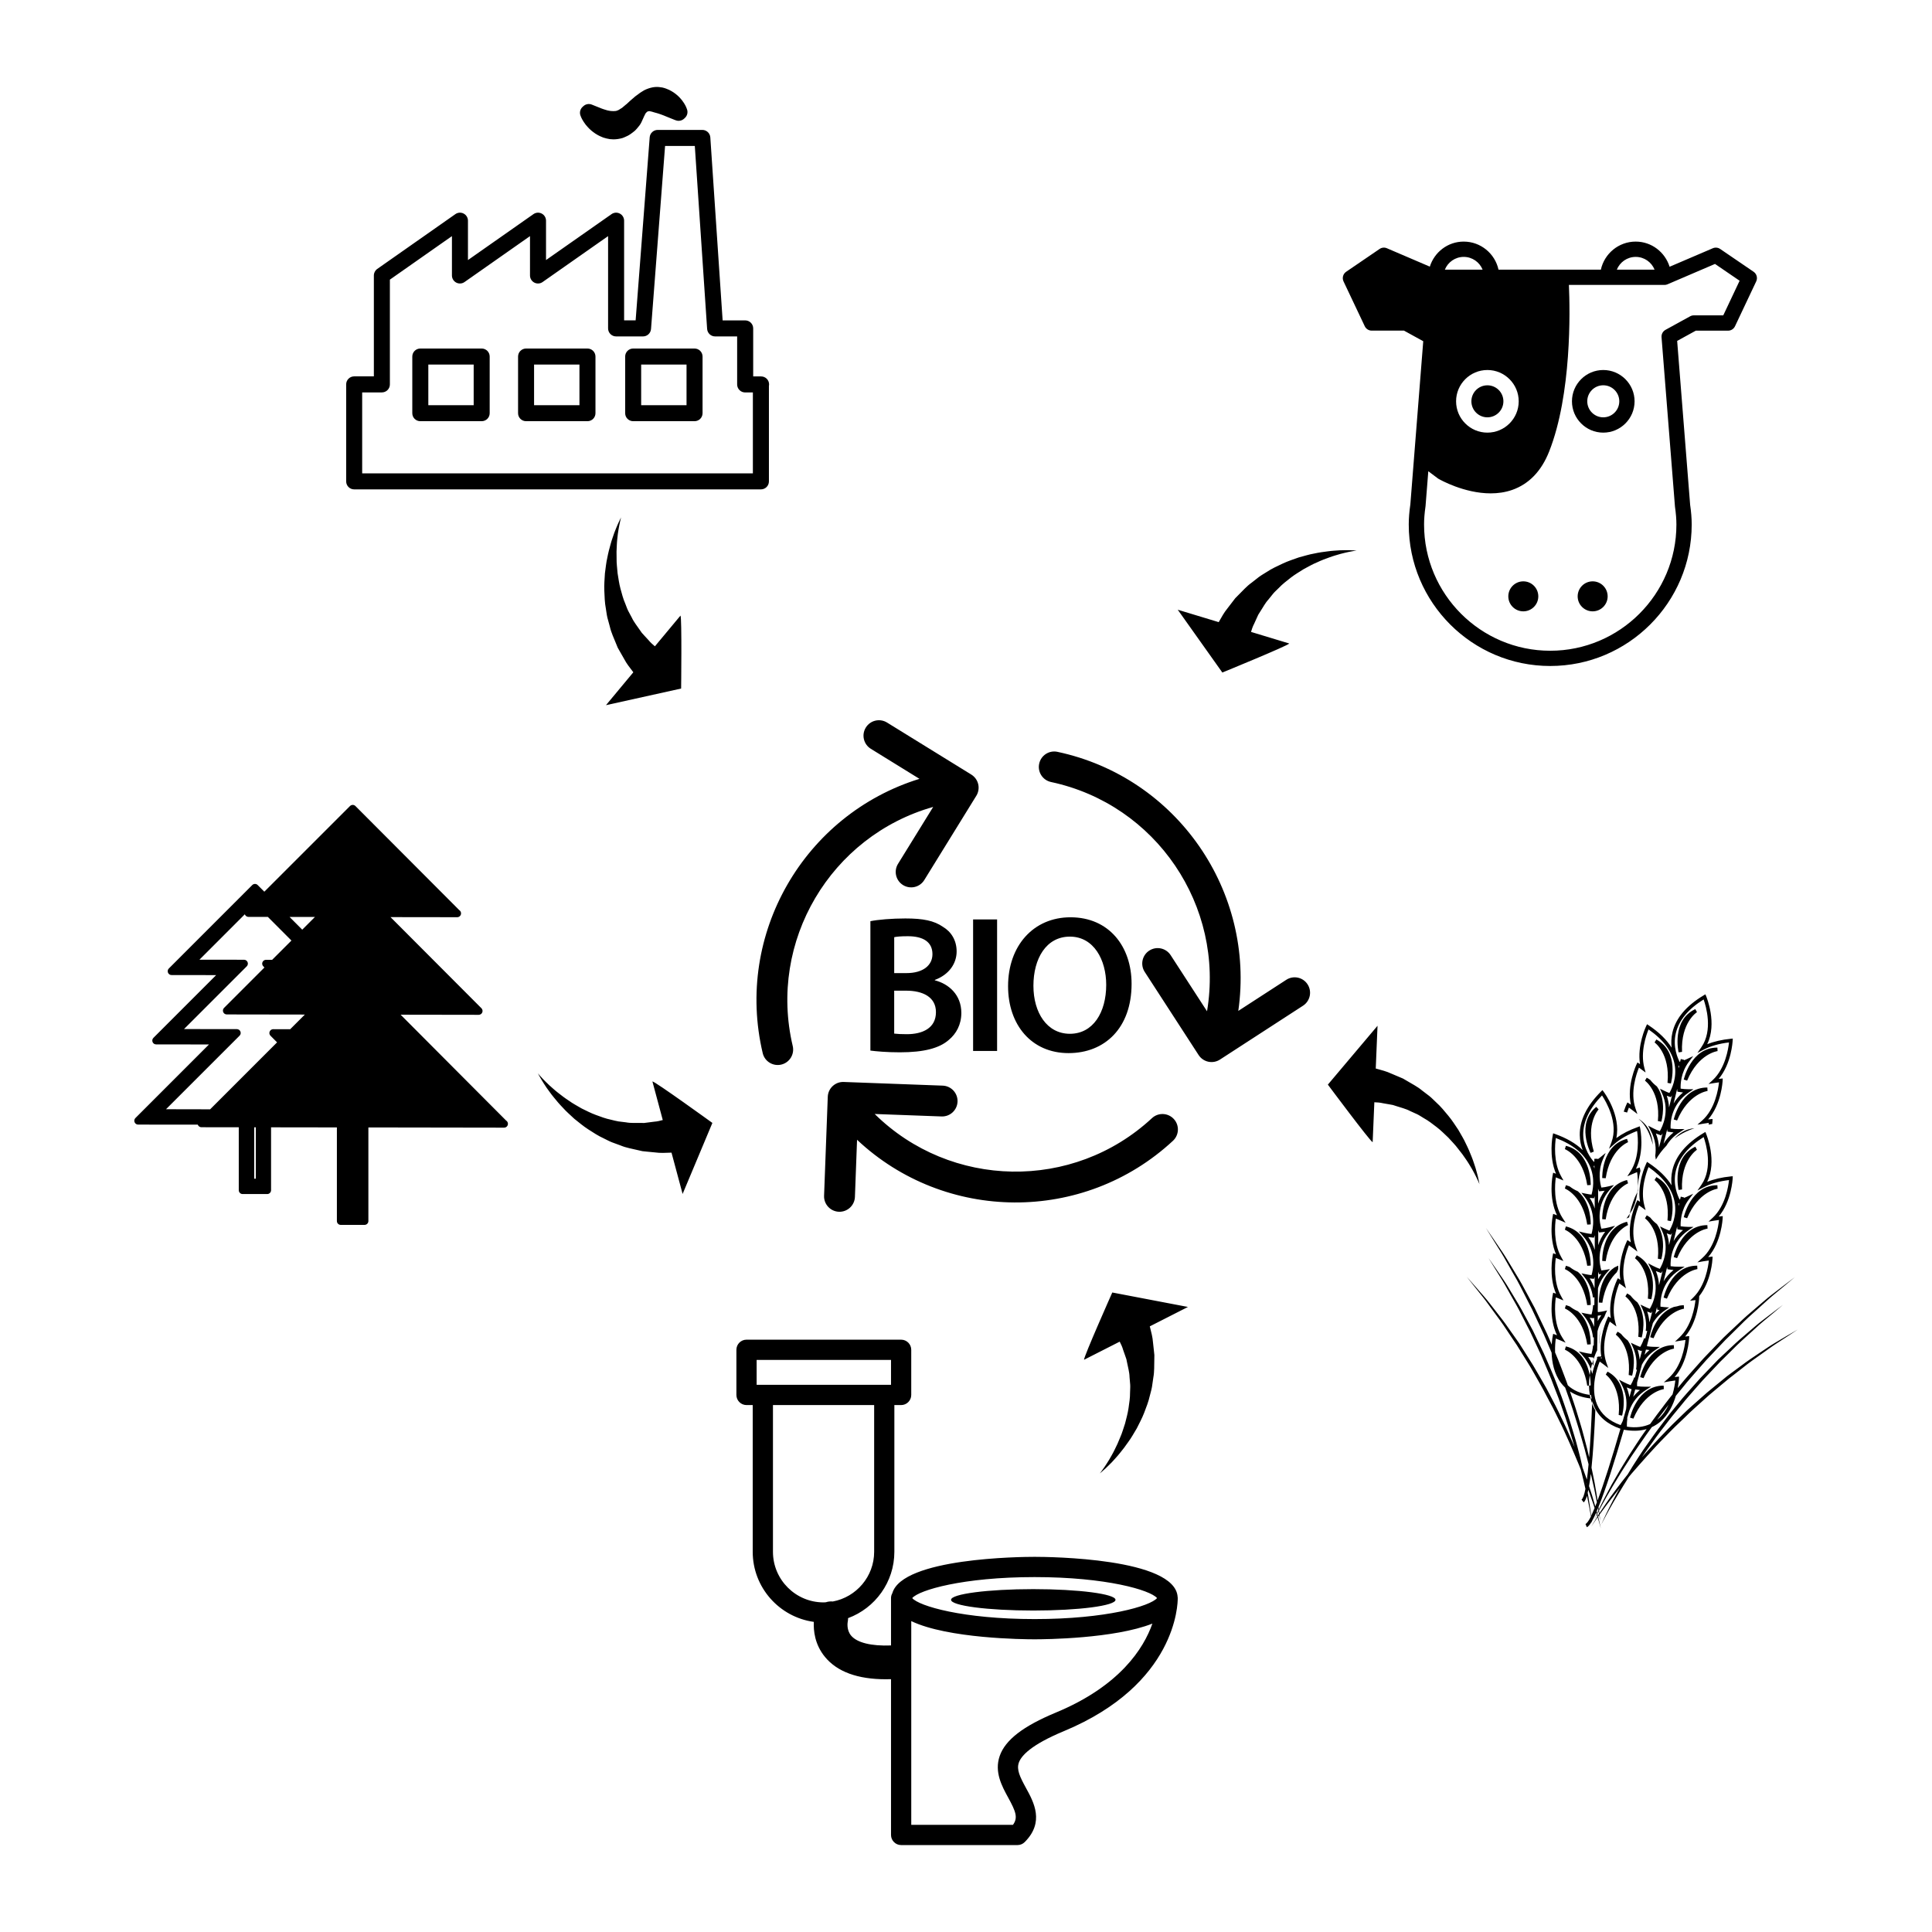 <?xml version="1.0" encoding="utf-8"?>
<!-- Generator: Adobe Illustrator 16.0.0, SVG Export Plug-In . SVG Version: 6.00 Build 0)  -->
<!DOCTYPE svg PUBLIC "-//W3C//DTD SVG 1.1//EN" "http://www.w3.org/Graphics/SVG/1.1/DTD/svg11.dtd">
<svg version="1.1" id="Layer_1" xmlns="http://www.w3.org/2000/svg" xmlns:xlink="http://www.w3.org/1999/xlink" x="0px" y="0px"
	 width="126px" height="126px" viewBox="0 0 126 126" enable-background="new 0 0 126 126" xml:space="preserve">
<path d="M62.389,62.05c0-0.724-0.354-1.285-0.89-1.603c-0.585-0.407-1.299-0.548-2.456-0.548c-0.878,0-1.783,0.076-2.278,0.178
	v8.439c0.395,0.05,1.056,0.113,1.921,0.113c1.567,0,2.571-0.267,3.184-0.801c0.495-0.408,0.826-1.006,0.826-1.77
	c0-1.184-0.826-1.896-1.729-2.125v-0.025C61.894,63.565,62.389,62.84,62.389,62.05z M58.317,61.121
	c0.164-0.037,0.433-0.063,0.891-0.063c0.992,0,1.604,0.368,1.604,1.171c0,0.726-0.611,1.234-1.692,1.234h-0.802V61.121z
	 M61.04,66.009c0,1.056-0.891,1.438-1.896,1.438c-0.356,0-0.624-0.013-0.827-0.038v-2.8h0.775
	C60.175,64.609,61.04,65.016,61.04,66.009z M63.463,59.963h1.565v8.579h-1.565V59.963z M69.687,68.681
	c2.369,0,4.112-1.641,4.112-4.517c0-2.444-1.477-4.341-3.984-4.341c-2.417,0-4.071,1.858-4.071,4.493
	C65.743,66.836,67.269,68.681,69.687,68.681z M69.776,61.084c1.566,0,2.368,1.526,2.368,3.143c0,1.795-0.852,3.194-2.368,3.194
	c-1.501,0-2.379-1.387-2.379-3.13C67.397,62.522,68.225,61.084,69.776,61.084z M85.276,64.196c0.304,0.467,0.17,1.09-0.296,1.393
	l-5.418,3.514c-0.225,0.145-0.496,0.194-0.757,0.14c-0.262-0.057-0.49-0.213-0.635-0.437l-3.514-5.42
	c-0.303-0.465-0.17-1.089,0.297-1.391c0.467-0.303,1.089-0.169,1.393,0.297l2.373,3.66c1.15-6.856-3.309-13.488-10.174-14.951
	c-0.543-0.117-0.89-0.651-0.773-1.194c0.115-0.545,0.65-0.891,1.193-0.774c7.802,1.662,12.908,9.112,11.793,16.896l3.127-2.027
	C84.352,63.598,84.975,63.73,85.276,64.196z M55.027,70.563l6.452,0.239c0.557,0.021,0.989,0.488,0.969,1.042
	c-0.021,0.556-0.487,0.989-1.044,0.968l-4.359-0.161c4.949,4.882,12.938,5.048,18.084,0.271c0.408-0.378,1.044-0.353,1.422,0.054
	c0.378,0.407,0.354,1.043-0.052,1.422c-5.848,5.427-14.878,5.323-20.604-0.065l-0.139,3.726c-0.021,0.556-0.487,0.988-1.044,0.969
	c-0.555-0.022-0.989-0.489-0.968-1.043l0.241-6.454c0.009-0.266,0.124-0.519,0.32-0.7C54.501,70.649,54.76,70.552,55.027,70.563z
	 M59.965,50.794l-3.171-1.959c-0.474-0.292-0.62-0.912-0.328-1.385c0.293-0.475,0.912-0.619,1.385-0.327l5.494,3.392
	c0.227,0.141,0.39,0.366,0.451,0.625c0.061,0.26,0.017,0.534-0.124,0.76l-3.393,5.495c-0.292,0.473-0.911,0.619-1.385,0.327
	c-0.472-0.292-0.62-0.912-0.327-1.385l2.293-3.712c-6.689,1.896-10.775,8.763-9.16,15.594c0.127,0.541-0.208,1.084-0.748,1.211
	c-0.541,0.127-1.083-0.207-1.21-0.748C47.905,60.919,52.452,53.116,59.965,50.794z M26.128,66.176l5.092,0.008
	c0.001,0,0.001,0,0.001,0c0.101,0,0.192-0.063,0.231-0.154c0.038-0.096,0.018-0.203-0.054-0.275l-5.929-5.943l4.338,0.006
	c0.001,0,0.001,0,0.001,0c0.004,0,0.008,0,0.01,0c0.139,0,0.25-0.111,0.25-0.25c0-0.092-0.048-0.17-0.119-0.215l-6.768-6.785
	c-0.047-0.047-0.111-0.074-0.178-0.074s-0.13,0.027-0.177,0.074l-5.587,5.586l-0.432-0.432c-0.047-0.049-0.111-0.074-0.177-0.074
	c-0.001,0-0.001,0-0.001,0c-0.066,0-0.13,0.025-0.177,0.072l-5.442,5.443c-0.071,0.07-0.093,0.18-0.054,0.273
	c0.038,0.094,0.13,0.154,0.23,0.154l2.911,0.004l-4.092,4.092c-0.071,0.072-0.093,0.18-0.054,0.273
	c0.038,0.094,0.13,0.154,0.231,0.154l3.447,0.004l-4.798,4.799c-0.071,0.07-0.093,0.178-0.054,0.271
	c0.038,0.094,0.129,0.156,0.23,0.156l3.892,0.004c0.001,0.004,0.003,0.008,0.004,0.012c0.039,0.094,0.13,0.156,0.231,0.156
	l2.438,0.002v4.104c0,0.139,0.112,0.252,0.251,0.252h1.605c0.139,0,0.25-0.113,0.25-0.252v-4.1l4.293,0.006v6.107
	c0,0.139,0.112,0.25,0.251,0.25h1.552c0.139,0,0.251-0.111,0.251-0.25v-6.105l8.84,0.014c0.004,0,0.008,0,0.01,0
	c0.139,0,0.251-0.111,0.251-0.25c0-0.092-0.048-0.17-0.12-0.215L26.128,66.176z M16.682,76.869H16.58v-3.35h0.102V76.869z
	 M18.926,67.123l-1.108-0.002c-0.102,0-0.192,0.061-0.231,0.154s-0.018,0.201,0.054,0.273l0.429,0.432l-4.366,4.367l-2.877-0.006
	l4.798-4.797c0.071-0.07,0.093-0.178,0.054-0.271c-0.038-0.094-0.13-0.156-0.231-0.156l-3.447-0.004l4.092-4.092
	c0.071-0.072,0.093-0.18,0.054-0.273c-0.038-0.094-0.13-0.156-0.23-0.156l-2.911-0.002l2.961-2.963
	c0.002,0.006,0.004,0.012,0.006,0.016c0.039,0.094,0.13,0.154,0.23,0.154l1.267,0.002l1.537,1.541l-1.257,1.256H17.35
	c-0.001,0-0.001,0-0.001,0c-0.101,0-0.192,0.061-0.231,0.154s-0.018,0.201,0.055,0.273l0.073,0.074l-2.634,2.635
	c-0.072,0.07-0.094,0.18-0.055,0.273s0.13,0.154,0.23,0.154l5.095,0.008L18.926,67.123z M19.712,60.631l-0.827-0.83l1.654,0.002
	L19.712,60.631z M103.517,87.688c-0.288-1.889-1.447-2.346-1.46-2.352l0.067-0.217c0.09,0.023,0.171,0.053,0.241,0.08l0.028,0.016
	c0.153,0.117,0.314,0.213,0.493,0.291l0.029,0.018c0.867,0.746,0.828,2.094,0.826,2.15L103.517,87.688z M102.057,82.768l0.067-0.217
	c0.083,0.02,0.158,0.047,0.233,0.076l0.029,0.016c0.153,0.119,0.323,0.221,0.505,0.297l0.03,0.02c0.86,0.748,0.822,2.088,0.82,2.145
	l-0.226,0.014C103.229,83.229,102.069,82.771,102.057,82.768z M102.057,77.514l0.067-0.217c0.09,0.021,0.171,0.053,0.241,0.078
	l0.028,0.018c0.153,0.117,0.314,0.213,0.493,0.289l0.029,0.02c0.867,0.746,0.828,2.094,0.826,2.15l-0.226,0.014
	C103.229,77.975,102.069,77.518,102.057,77.514z M102.057,74.943l0.067-0.217c1.678,0.416,1.619,2.533,1.618,2.555l-0.226,0.014
	C103.229,75.406,102.069,74.949,102.057,74.943z M102.057,80.199l0.067-0.217c1.678,0.416,1.619,2.533,1.618,2.555l-0.226,0.014
	C103.229,80.662,102.069,80.203,102.057,80.199z M106.074,79.469l0.217-0.314c-0.017,0.078-0.031,0.156-0.044,0.236L106.074,79.469z
	 M103.678,89.684c-0.03,0.217-0.048,0.445-0.046,0.682l-0.115,0.008c-0.288-1.889-1.447-2.346-1.46-2.352l0.067-0.215
	C103.19,88.07,103.554,89.02,103.678,89.684z M104.72,82.248l-0.226-0.014c-0.001-0.021-0.06-2.139,1.618-2.555l0.067,0.217
	C106.168,79.9,105.008,80.359,104.72,82.248z M106.112,76.957l0.067,0.217c-0.012,0.004-1.172,0.461-1.46,2.35l-0.226-0.012
	C104.493,79.49,104.435,77.371,106.112,76.957z M104.258,72.354c-0.008,0.01-0.861,0.918-0.313,2.75l-0.21,0.084
	c-0.01-0.02-0.969-1.908,0.371-3.002L104.258,72.354z M106.18,74.49c-0.012,0.004-1.172,0.461-1.46,2.35l-0.226-0.012
	c-0.001-0.021-0.06-2.141,1.618-2.555L106.18,74.49z M105.29,82.66c0.092-0.039,0.172-0.078,0.248-0.119
	c-0.003,0.078-0.005,0.158-0.005,0.238l-0.094,0.197c-0.352,0.334-0.779,0.941-0.938,1.986l-0.226-0.012
	C104.273,84.887,104.232,83.361,105.29,82.66z M104.284,87.635h-0.009c0-0.01-0.011-0.426,0.119-0.924
	C104.335,86.992,104.291,87.305,104.284,87.635z M103.839,88.93c0.027-0.096,0.056-0.186,0.083-0.268
	c-0.004,0.141-0.007,0.279-0.01,0.416C103.891,89.027,103.863,88.979,103.839,88.93z M106.674,77.973l0.114-0.236
	c-0.055,0.465-0.189,0.973-0.484,1.4l-0.013,0.018C106.421,78.521,106.633,78.059,106.674,77.973z M107.906,76.961l0.117-0.193
	c1.527,0.811,0.955,2.852,0.948,2.871l-0.222-0.043C108.932,77.686,107.916,76.969,107.906,76.961z M105.567,92.281
	c0.181-1.9-0.833-2.627-0.844-2.635l0.118-0.193c1.525,0.811,0.953,2.852,0.947,2.871L105.567,92.281z M106.627,82.059l0.117-0.193
	c1.527,0.811,0.955,2.852,0.949,2.871l-0.223-0.043C107.651,82.793,106.638,82.066,106.627,82.059z M105.377,87.041l0.117-0.193
	c0.083,0.043,0.154,0.094,0.215,0.137l0.024,0.021c0.12,0.152,0.253,0.283,0.407,0.4l0.024,0.025
	c0.659,0.936,0.294,2.232,0.278,2.287l-0.223-0.043C106.401,87.775,105.388,87.049,105.377,87.041z M106.003,84.549l0.117-0.195
	c0.076,0.041,0.142,0.086,0.208,0.133l0.024,0.023c0.12,0.154,0.261,0.291,0.417,0.412l0.025,0.023
	c0.652,0.936,0.289,2.227,0.273,2.281l-0.222-0.043C107.027,85.271,106.014,84.557,106.003,84.549z M107.281,79.455l0.117-0.195
	c0.08,0.043,0.149,0.09,0.215,0.137l0.023,0.021c0.12,0.152,0.253,0.283,0.408,0.402l0.023,0.023
	c0.659,0.936,0.294,2.232,0.278,2.287l-0.223-0.041C108.305,80.188,107.291,79.461,107.281,79.455z M110.688,82.543l0.012,0.225
	c-0.012,0.002-1.249,0.164-1.987,1.926l-0.216-0.068C108.5,84.605,108.959,82.537,110.688,82.543z M109.814,85.123l0.012,0.227
	c-0.012,0.002-1.249,0.164-1.987,1.926l-0.216-0.068c0.014-0.063,0.345-1.553,1.541-1.973c0.146-0.023,0.269-0.051,0.387-0.09
	C109.65,85.133,109.729,85.123,109.814,85.123z M111.35,79.9l0.013,0.227c-0.013,0.002-1.249,0.162-1.988,1.926l-0.216-0.068
	C109.163,81.963,109.621,79.895,111.35,79.9z M108.498,90.367l0.013,0.227c-0.013,0.002-1.249,0.164-1.987,1.926l-0.217-0.066
	C106.312,92.432,106.77,90.363,108.498,90.367z M112.003,77.297l0.013,0.227c-0.013,0.002-1.249,0.164-1.987,1.926l-0.217-0.068
	C109.816,79.361,110.274,77.291,112.003,77.297z M109.698,77.574l-0.225,0.031c-0.005-0.02-0.475-2.086,1.091-2.82l0.107,0.199
	C110.661,74.99,109.612,75.666,109.698,77.574z M109.161,87.727l0.013,0.227c-0.013,0.002-1.25,0.162-1.988,1.926l-0.216-0.068
	C106.975,89.789,107.433,87.721,109.161,87.727z M108.75,70.621c0.182-1.912-0.834-2.629-0.844-2.637l0.117-0.191
	c1.527,0.809,0.955,2.85,0.948,2.871L108.75,70.621z M106.861,72.963c0.683,0.424,0.896,1.109,0.934,1.699
	C107.621,73.986,107.355,73.379,106.861,72.963z M107.637,70.443c0.12,0.152,0.253,0.283,0.408,0.4l0.023,0.025
	c0.659,0.936,0.294,2.232,0.278,2.287l-0.223-0.043c0.181-1.902-0.833-2.627-0.843-2.635l0.117-0.193
	c0.08,0.043,0.149,0.09,0.215,0.135L107.637,70.443z M109.21,74.25c0.304-0.344,0.727-0.623,1.299-0.67
	c-0.382,0.127-0.745,0.295-1.081,0.516C109.354,74.145,109.281,74.195,109.21,74.25z M111.362,71.15
	c-0.013,0.002-1.249,0.164-1.988,1.926l-0.216-0.068c0.005-0.02,0.463-2.088,2.191-2.084L111.362,71.15z M113.008,67.732
	l-0.13,0.014c-0.578,0.057-1.095,0.176-1.54,0.355c0.663-1.355-0.035-3.055-0.066-3.133l-0.051-0.121l-0.113,0.068
	c-1.132,0.676-1.816,1.488-2.035,2.414c-0.085,0.365-0.089,0.703-0.053,0.998c-0.327-0.523-0.827-1.012-1.495-1.457l-0.108-0.072
	l-0.057,0.117c-0.025,0.055-0.596,1.266-0.402,2.486c-0.02-0.014-0.038-0.025-0.058-0.039l-0.108-0.072l-0.057,0.117
	c-0.028,0.061-0.645,1.371-0.375,2.639c-0.037-0.027-0.076-0.053-0.113-0.078l-0.109-0.072l-0.056,0.117
	c-0.011,0.021-0.095,0.203-0.187,0.484c0.076,0.018,0.149,0.037,0.22,0.061c0.045-0.137,0.087-0.248,0.118-0.324
	c0.081,0.057,0.164,0.117,0.254,0.188l0.301,0.232l-0.124-0.359c-0.365-1.057,0.066-2.281,0.224-2.666
	c0.059,0.041,0.117,0.084,0.173,0.125l0.261,0.193l-0.083-0.313c-0.27-1.018,0.126-2.135,0.274-2.498
	c0.974,0.676,1.547,1.445,1.702,2.287c0.167,0.904-0.209,1.635-0.343,1.859c-0.106-0.039-0.213-0.084-0.329-0.141l-0.282-0.135
	l0.13,0.285c0.538,1.182,0.019,2.209-0.144,2.482c-0.155-0.057-0.301-0.119-0.437-0.191l-0.325-0.17l0.172,0.324
	c0.326,0.611,0.361,1.184,0.293,1.643c0.015,0.082,0.027,0.164,0.041,0.246c0.193-0.328,0.426-0.635,0.689-0.906
	c0.186-0.309,0.457-0.617,0.858-0.873l0.331-0.213l-0.394,0.004c-0.171,0.002-0.344-0.012-0.521-0.037
	c-0.019-0.332,0.001-1.557,1.188-2.357l0.304-0.203l-0.366-0.004c-0.152-0.002-0.311-0.014-0.472-0.037
	c-0.013-0.256,0.001-1.047,0.539-1.754l0.281-0.369l-0.42,0.197c-0.058,0.029-0.118,0.053-0.179,0.078
	c0.002-0.01,0.005-0.021,0.007-0.031l-0.22-0.053c-0.015,0.059-0.028,0.117-0.043,0.176c-0.01,0.004-0.021,0.006-0.03,0.01
	c-0.122-0.229-0.461-0.975-0.25-1.871c0.196-0.834,0.806-1.574,1.813-2.201c0.158,0.447,0.619,2.012-0.144,3.109l-0.261,0.377
	l0.406-0.211c0.458-0.238,1.014-0.396,1.654-0.471c-0.043,0.412-0.239,1.691-1.059,2.453l-0.277,0.256l0.373-0.061
	c0.111-0.02,0.214-0.033,0.31-0.045c-0.043,0.42-0.245,1.74-1.105,2.496l-0.303,0.266l0.397-0.068
	c0.121-0.021,0.236-0.039,0.349-0.053c-0.004,0.033-0.009,0.072-0.014,0.115c0.078-0.016,0.156-0.027,0.234-0.041
	c0.013-0.111,0.017-0.184,0.017-0.197l0.006-0.131l-0.13,0.014c-0.052,0.006-0.105,0.01-0.159,0.018
	c0.866-0.99,0.943-2.473,0.946-2.541l0.006-0.131l-0.13,0.014c-0.044,0.002-0.09,0.008-0.135,0.014
	c0.834-0.99,0.909-2.434,0.912-2.5L113.008,67.732z M108.196,74.84c-0.015-0.287-0.074-0.598-0.204-0.92
	c0.086,0.035,0.174,0.068,0.265,0.1l0.079,0.027l0.049-0.068c0.006-0.006,0.021-0.029,0.046-0.068
	C108.354,74.217,108.275,74.529,108.196,74.84z M109.143,73.854c-0.285,0.227-0.494,0.482-0.65,0.738
	c0.082-0.326,0.162-0.641,0.238-0.949c0.003,0.045,0.006,0.07,0.006,0.072l0.01,0.084l0.084,0.014
	C108.937,73.83,109.039,73.844,109.143,73.854z M108.851,72.223c-0.014-0.24-0.056-0.494-0.149-0.762
	c0.062,0.023,0.121,0.047,0.182,0.066l0.079,0.027l0.049-0.068c0.003-0.006,0.017-0.023,0.033-0.051
	C108.98,71.695,108.916,71.957,108.851,72.223z M109.513,69.5c-0.014,0.059-0.027,0.119-0.042,0.178
	c-0.004-0.055-0.005-0.105-0.013-0.162L109.513,69.5z M109.389,71.113l0.011,0.082l0.083,0.014c0.096,0.018,0.188,0.029,0.279,0.039
	c-0.268,0.223-0.467,0.469-0.615,0.717c0.085-0.342,0.163-0.66,0.234-0.955C109.384,71.068,109.389,71.105,109.389,71.113z
	 M109.812,70.406c0.005-0.021,0.463-2.09,2.191-2.084l0.013,0.227c-0.013,0.002-1.249,0.162-1.987,1.926L109.812,70.406z
	 M110.672,66.01c-0.011,0.006-1.06,0.682-0.974,2.59l-0.225,0.031c-0.005-0.021-0.475-2.088,1.091-2.82L110.672,66.01z
	 M116.541,87.117c-0.221,0.131-0.489,0.289-0.797,0.471c-0.309,0.182-0.639,0.414-1.007,0.656c-0.366,0.246-0.765,0.508-1.166,0.814
	c-0.204,0.15-0.412,0.303-0.626,0.461c-0.106,0.08-0.214,0.16-0.322,0.24c-0.104,0.086-0.21,0.172-0.316,0.26
	c-0.213,0.174-0.43,0.352-0.649,0.531c-0.221,0.178-0.441,0.361-0.655,0.557c-0.429,0.389-0.881,0.766-1.298,1.18
	c-0.211,0.205-0.422,0.41-0.632,0.613c-0.209,0.205-0.406,0.42-0.608,0.627c-0.405,0.414-0.785,0.838-1.152,1.248
	c-0.083,0.09-0.163,0.182-0.242,0.273c0.147-0.217,0.299-0.438,0.459-0.656c0.318-0.447,0.648-0.908,1.005-1.359
	c0.178-0.227,0.349-0.463,0.533-0.688c0.186-0.225,0.371-0.449,0.558-0.676c0.361-0.459,0.759-0.889,1.134-1.326
	c0.186-0.219,0.381-0.428,0.576-0.631c0.194-0.205,0.386-0.408,0.574-0.607c0.094-0.1,0.188-0.197,0.28-0.297
	c0.096-0.094,0.191-0.188,0.285-0.279c0.188-0.186,0.371-0.367,0.55-0.545c0.352-0.359,0.707-0.676,1.034-0.969
	c0.329-0.291,0.616-0.572,0.891-0.801s0.514-0.43,0.711-0.592c0.392-0.332,0.616-0.521,0.616-0.521s-0.234,0.178-0.645,0.486
	c-0.203,0.156-0.452,0.344-0.736,0.561c-0.285,0.217-0.586,0.486-0.922,0.771s-0.7,0.594-1.063,0.945
	c-0.185,0.172-0.373,0.35-0.567,0.531c-0.096,0.092-0.193,0.184-0.291,0.275c-0.095,0.098-0.189,0.195-0.285,0.295
	c-0.19,0.199-0.385,0.402-0.581,0.605c-0.199,0.203-0.396,0.41-0.585,0.631c-0.381,0.436-0.785,0.863-1.151,1.322
	c-0.186,0.229-0.37,0.457-0.555,0.684c-0.184,0.229-0.354,0.467-0.529,0.695c-0.354,0.457-0.682,0.924-0.998,1.373
	c-0.322,0.447-0.6,0.904-0.877,1.326c-0.115,0.189-0.229,0.375-0.339,0.555c-0.263,0.332-0.518,0.648-0.737,0.953
	c-0.132,0.176-0.257,0.348-0.377,0.508c-0.114,0.164-0.223,0.322-0.325,0.469c-0.156,0.225-0.291,0.43-0.409,0.611
	c-0.007-0.059-0.014-0.123-0.022-0.189c0.267-0.5,0.698-1.279,1.277-2.213c0.247-0.416,0.542-0.852,0.84-1.32
	c0.316-0.455,0.637-0.945,0.991-1.436c0.11-0.154,0.223-0.311,0.336-0.467c0.195-0.09,0.379-0.203,0.547-0.346
	c0.551-0.469,0.854-1.131,1.021-1.697c0.137-0.166,0.271-0.33,0.408-0.494c0.398-0.51,0.837-0.982,1.251-1.463
	c0.206-0.244,0.421-0.475,0.637-0.699c0.214-0.225,0.426-0.449,0.634-0.668c0.104-0.111,0.207-0.219,0.31-0.326
	c0.105-0.105,0.211-0.207,0.315-0.309c0.207-0.205,0.41-0.406,0.607-0.6c0.199-0.193,0.385-0.391,0.58-0.564
	c0.194-0.174,0.382-0.344,0.562-0.506c0.363-0.32,0.683-0.629,0.985-0.883c0.303-0.25,0.566-0.469,0.785-0.65
	c0.434-0.365,0.682-0.572,0.682-0.572s-0.258,0.195-0.709,0.537c-0.226,0.172-0.498,0.381-0.812,0.621
	c-0.314,0.24-0.646,0.539-1.017,0.852c-0.184,0.158-0.376,0.324-0.575,0.494c-0.2,0.17-0.391,0.363-0.596,0.551
	c-0.202,0.189-0.411,0.387-0.624,0.586c-0.106,0.102-0.214,0.203-0.322,0.307c-0.104,0.107-0.208,0.215-0.313,0.324
	c-0.211,0.221-0.426,0.443-0.643,0.668c-0.219,0.225-0.436,0.453-0.645,0.695c-0.42,0.48-0.865,0.953-1.269,1.461
	c-0.037,0.045-0.073,0.09-0.11,0.137c0.066-0.346,0.08-0.592,0.081-0.619l0.006-0.131l-0.13,0.012
	c-0.053,0.006-0.105,0.012-0.159,0.018c0.866-0.988,0.943-2.473,0.946-2.541l0.006-0.131l-0.13,0.014
	c-0.045,0.004-0.09,0.008-0.136,0.016c0.834-0.99,0.91-2.436,0.912-2.5l0.006-0.133l-0.003,0.002c0.796-0.99,0.867-2.387,0.87-2.451
	l0.006-0.131l-0.13,0.012c-0.052,0.006-0.105,0.012-0.159,0.02c0.866-0.99,0.943-2.475,0.946-2.543l0.006-0.131l-0.13,0.014
	c-0.044,0.004-0.09,0.008-0.135,0.016c0.834-0.99,0.909-2.434,0.912-2.5l0.006-0.131l-0.13,0.012
	c-0.578,0.057-1.095,0.176-1.54,0.357c0.663-1.357-0.035-3.057-0.066-3.135l-0.051-0.121l-0.113,0.068
	c-1.132,0.676-1.816,1.488-2.035,2.416c-0.085,0.363-0.089,0.701-0.053,0.996c-0.327-0.523-0.827-1.012-1.495-1.457l-0.108-0.072
	l-0.057,0.119c-0.025,0.055-0.596,1.266-0.402,2.484c-0.02-0.012-0.038-0.025-0.058-0.037l-0.108-0.072l-0.057,0.117
	c-0.028,0.059-0.645,1.369-0.375,2.637c-0.037-0.025-0.076-0.053-0.113-0.078l-0.109-0.072l-0.056,0.119
	c-0.026,0.055-0.595,1.262-0.404,2.48c-0.018-0.012-0.037-0.023-0.055-0.037l-0.109-0.072l-0.057,0.117
	c-0.026,0.055-0.596,1.268-0.402,2.486c-0.02-0.014-0.039-0.025-0.058-0.039l-0.109-0.072l-0.056,0.119
	c-0.028,0.057-0.596,1.27-0.4,2.488c-0.054,0.008-0.109,0.014-0.165,0.02l-0.031-0.021l-0.014,0.027
	c-0.021,0.002-0.043,0.006-0.064,0.008c-0.002,0.045-0.003,0.092-0.004,0.137c-0.058,0.131-0.207,0.492-0.312,0.969
	c-0.024-0.107-0.054-0.213-0.091-0.314c-0.028,0.125-0.052,0.26-0.072,0.398c0.052,0.275,0.063,0.5,0.064,0.607
	c-0.002,0.023-0.004,0.047-0.006,0.068l-0.104,0.006c0.002,0.199,0.019,0.402,0.054,0.605c0.025,0.002,0.052,0.006,0.077,0.01
	c0.011,0.078,0.022,0.154,0.039,0.23c-0.021-0.002-0.044-0.006-0.066-0.008c0.027,0.109,0.06,0.217,0.1,0.324
	c0.002-0.051,0.003-0.104,0.006-0.156c0.03,0.109,0.063,0.219,0.108,0.324c0.293,0.693,0.877,1.193,1.732,1.486
	c-0.56,1.932-1.075,3.568-1.493,4.678c-0.024-0.17-0.054-0.352-0.087-0.547c-0.034-0.193-0.07-0.4-0.107-0.617
	c-0.045-0.219-0.091-0.447-0.139-0.684c-0.019-0.098-0.04-0.193-0.061-0.291c0.106-1.016,0.188-2.305,0.25-3.742
	c-0.06-0.104-0.117-0.209-0.164-0.322c-0.018-0.043-0.03-0.086-0.046-0.129c-0.052,1.338-0.116,2.535-0.195,3.516
	c-0.044-0.184-0.089-0.371-0.132-0.563c-0.146-0.537-0.278-1.111-0.461-1.691c-0.088-0.289-0.179-0.586-0.27-0.885
	c-0.09-0.299-0.199-0.596-0.3-0.898c-0.029-0.086-0.059-0.172-0.087-0.258c0.37,0.244,0.819,0.398,1.345,0.455
	c-0.02-0.076-0.036-0.154-0.05-0.232c-0.589-0.078-1.068-0.287-1.433-0.621c-0.029-0.084-0.058-0.17-0.091-0.256
	c-0.114-0.301-0.229-0.604-0.344-0.908c-0.121-0.332-0.258-0.656-0.397-0.98c-0.015-0.398,0.021-0.734,0.047-0.91
	c0.092,0.035,0.188,0.074,0.292,0.119l0.348,0.152l-0.207-0.318c-0.611-0.938-0.491-2.229-0.433-2.639
	c0.067,0.025,0.134,0.051,0.198,0.078l0.301,0.125l-0.158-0.285c-0.508-0.92-0.396-2.098-0.341-2.488
	c0.067,0.025,0.133,0.051,0.196,0.078l0.299,0.125l-0.156-0.285c-0.506-0.918-0.395-2.096-0.339-2.484
	c0.092,0.035,0.188,0.074,0.292,0.119l0.348,0.152l-0.207-0.318c-0.611-0.938-0.491-2.229-0.433-2.641
	c0.067,0.027,0.134,0.053,0.198,0.08l0.301,0.123l-0.158-0.283c-0.508-0.918-0.396-2.1-0.341-2.488
	c1.109,0.42,1.852,1.025,2.206,1.803c0.383,0.836,0.197,1.637,0.121,1.889c-0.113-0.014-0.227-0.031-0.353-0.057l-0.308-0.063
	l0.195,0.244c0.811,1.016,0.557,2.139,0.465,2.443c-0.163-0.016-0.32-0.043-0.469-0.078l-0.357-0.088l0.246,0.273
	c0.96,1.064,0.681,2.26,0.581,2.578c-0.112-0.012-0.229-0.029-0.352-0.055l-0.306-0.063l0.194,0.244
	c0.312,0.393,0.499,0.84,0.556,1.328l0.099-0.004c-0.001,0.168-0.004,0.334-0.005,0.502l-0.08,0.002
	c-0.018,0.281-0.073,0.502-0.107,0.613c-0.113-0.014-0.227-0.031-0.353-0.057l-0.308-0.063l0.195,0.244
	c0.323,0.404,0.513,0.867,0.564,1.371h0.057c-0.003,0.176-0.006,0.352-0.01,0.525h-0.044c-0.021,0.25-0.071,0.445-0.103,0.549
	c-0.162-0.018-0.32-0.045-0.469-0.08l-0.357-0.086l0.246,0.271c0.24,0.268,0.419,0.561,0.535,0.879
	c0.027-0.127,0.058-0.246,0.089-0.355c-0.072-0.146-0.154-0.291-0.254-0.428c0.092,0.014,0.186,0.025,0.28,0.031l0.06,0.006
	c-0.001,0.041-0.002,0.082-0.003,0.123c0.098-0.287,0.185-0.475,0.195-0.498l0.055-0.111c-0.003-0.008-0.004-0.016-0.006-0.023
	c0.009-0.402,0.016-0.805,0.022-1.209c0.082-0.332,0.232-0.641,0.442-0.926c0.066-0.176,0.121-0.295,0.14-0.332l0.045-0.096
	l-0.126,0.031c-0.148,0.035-0.305,0.063-0.467,0.078c-0.005-0.016-0.011-0.037-0.017-0.057c0.007-0.506,0.011-1.006,0.015-1.5
	c0.11-0.365,0.299-0.703,0.569-1.006l0.214-0.242l-0.318,0.055c-0.088,0.016-0.168,0.025-0.245,0.033
	c-0.101-0.322-0.389-1.551,0.626-2.627l0.27-0.287l-0.381,0.1c-0.169,0.043-0.338,0.074-0.515,0.092
	c-0.1-0.318-0.379-1.512,0.579-2.576l0.244-0.273l-0.355,0.086c-0.148,0.037-0.305,0.064-0.467,0.08
	c-0.073-0.244-0.254-1.016,0.096-1.832l0.184-0.426l-0.359,0.293c-0.049,0.041-0.102,0.078-0.154,0.117
	c0-0.01-0.001-0.021-0.001-0.031l-0.227,0.004c0,0.059,0.001,0.119,0.002,0.18c-0.01,0.006-0.019,0.012-0.027,0.018
	c-0.175-0.193-0.687-0.838-0.698-1.758c-0.011-0.855,0.401-1.721,1.225-2.574c0.262,0.396,1.09,1.801,0.617,3.053l-0.162,0.428
	l0.343-0.305c0.387-0.34,0.888-0.629,1.49-0.857c0.06,0.41,0.181,1.699-0.431,2.637l-0.206,0.318l0.347-0.152
	c0.104-0.045,0.199-0.084,0.29-0.119c0.033,0.229,0.085,0.73,0.02,1.291l0.024-0.053c-0.006-0.488,0.076-0.947,0.174-1.32
	c-0.008-0.053-0.015-0.086-0.017-0.094l-0.026-0.129l-0.123,0.043c-0.042,0.016-0.084,0.031-0.127,0.047
	c0.567-1.162,0.289-2.58,0.276-2.645l-0.026-0.129l-0.123,0.045c-0.547,0.193-1.018,0.436-1.407,0.721
	c0.313-1.479-0.776-2.957-0.827-3.023l-0.078-0.105l-0.093,0.092c-0.934,0.932-1.399,1.887-1.386,2.84
	c0.005,0.373,0.084,0.701,0.191,0.98c-0.446-0.43-1.049-0.781-1.805-1.051l-0.123-0.043l-0.026,0.127
	c-0.012,0.061-0.27,1.373,0.214,2.51c-0.021-0.008-0.043-0.016-0.064-0.023l-0.123-0.045l-0.026,0.129
	c-0.013,0.064-0.292,1.486,0.278,2.648c-0.043-0.016-0.086-0.031-0.129-0.047l-0.123-0.045l-0.026,0.129
	c-0.012,0.061-0.27,1.369,0.212,2.506c-0.021-0.008-0.041-0.016-0.063-0.023l-0.123-0.043l-0.026,0.129
	c-0.012,0.059-0.27,1.371,0.214,2.508c-0.021-0.008-0.043-0.016-0.064-0.023l-0.123-0.043l-0.026,0.127
	c-0.013,0.064-0.292,1.486,0.278,2.65c-0.043-0.018-0.086-0.033-0.129-0.049l-0.123-0.043l-0.026,0.127
	c-0.005,0.025-0.048,0.248-0.068,0.574c-0.042-0.098-0.084-0.193-0.125-0.291c-0.122-0.295-0.257-0.582-0.394-0.863
	c-0.135-0.281-0.269-0.561-0.399-0.834c-0.066-0.137-0.131-0.273-0.195-0.408c-0.07-0.131-0.141-0.262-0.21-0.391
	c-0.139-0.256-0.275-0.508-0.408-0.754c-0.135-0.242-0.256-0.486-0.393-0.709c-0.135-0.225-0.266-0.441-0.391-0.648
	c-0.254-0.416-0.475-0.803-0.697-1.129c-0.222-0.326-0.415-0.611-0.575-0.846c-0.321-0.467-0.505-0.732-0.505-0.732
	s0.171,0.275,0.469,0.758c0.149,0.238,0.331,0.531,0.54,0.865c0.208,0.334,0.413,0.729,0.657,1.146
	c0.12,0.211,0.245,0.43,0.375,0.656c0.131,0.227,0.245,0.473,0.374,0.717c0.126,0.248,0.256,0.502,0.388,0.76
	c0.067,0.131,0.135,0.262,0.203,0.395c0.063,0.133,0.127,0.27,0.191,0.406c0.128,0.273,0.258,0.553,0.391,0.834
	c0.135,0.281,0.266,0.568,0.385,0.863c0.102,0.244,0.206,0.488,0.311,0.734c0.021,0.613,0.158,1.369,0.615,1.977
	c0.082,0.107,0.173,0.205,0.27,0.297c0.068,0.193,0.135,0.387,0.203,0.58c0.103,0.301,0.213,0.596,0.306,0.893
	s0.186,0.592,0.275,0.881c0.183,0.576,0.332,1.143,0.49,1.674c0.085,0.338,0.172,0.662,0.252,0.975
	c-0.034,0.373-0.071,0.705-0.11,0.998c-0.088-0.25-0.183-0.508-0.279-0.775c-0.048-0.205-0.099-0.414-0.147-0.633
	c-0.131-0.486-0.251-1.006-0.417-1.531c-0.157-0.527-0.322-1.074-0.515-1.619c-0.095-0.273-0.183-0.551-0.285-0.826
	c-0.104-0.273-0.208-0.547-0.312-0.822c-0.203-0.553-0.451-1.086-0.676-1.619c-0.111-0.268-0.233-0.527-0.358-0.781
	c-0.122-0.256-0.243-0.508-0.362-0.758c-0.059-0.125-0.118-0.246-0.177-0.369c-0.064-0.119-0.128-0.236-0.19-0.354
	c-0.127-0.234-0.25-0.461-0.371-0.684c-0.233-0.447-0.482-0.854-0.712-1.23s-0.431-0.727-0.633-1.021s-0.378-0.553-0.522-0.764
	c-0.293-0.424-0.46-0.664-0.46-0.664s0.154,0.25,0.423,0.688c0.135,0.219,0.299,0.482,0.488,0.785
	c0.188,0.303,0.373,0.662,0.594,1.041c0.219,0.381,0.456,0.793,0.677,1.244c0.114,0.225,0.231,0.455,0.351,0.689
	c0.061,0.117,0.121,0.236,0.184,0.355c0.057,0.123,0.115,0.246,0.173,0.369c0.116,0.248,0.235,0.502,0.354,0.758
	c0.121,0.254,0.241,0.514,0.348,0.781c0.22,0.531,0.462,1.064,0.66,1.615c0.105,0.271,0.211,0.545,0.317,0.816
	c0.104,0.271,0.193,0.547,0.29,0.818c0.197,0.541,0.365,1.082,0.527,1.607c0.082,0.258,0.156,0.516,0.229,0.766
	c-0.046-0.111-0.094-0.223-0.144-0.334c-0.22-0.506-0.447-1.027-0.702-1.547c-0.127-0.26-0.246-0.527-0.381-0.785
	c-0.135-0.262-0.271-0.521-0.406-0.781c-0.266-0.525-0.576-1.025-0.862-1.527c-0.142-0.254-0.293-0.496-0.446-0.734
	c-0.152-0.24-0.302-0.477-0.449-0.711c-0.074-0.115-0.146-0.23-0.22-0.346c-0.077-0.109-0.154-0.221-0.23-0.328
	c-0.153-0.217-0.304-0.43-0.449-0.635c-0.284-0.416-0.58-0.791-0.852-1.139c-0.272-0.346-0.514-0.67-0.749-0.939
	s-0.44-0.504-0.609-0.697c-0.34-0.385-0.533-0.605-0.533-0.605s0.182,0.23,0.499,0.633c0.161,0.201,0.354,0.445,0.578,0.723
	c0.223,0.279,0.448,0.613,0.712,0.965c0.262,0.352,0.547,0.732,0.819,1.156c0.14,0.209,0.282,0.422,0.429,0.643
	c0.074,0.109,0.148,0.221,0.225,0.332c0.07,0.113,0.143,0.229,0.215,0.346c0.145,0.232,0.292,0.469,0.441,0.709
	c0.15,0.238,0.299,0.482,0.438,0.734c0.28,0.504,0.584,1.004,0.845,1.527c0.138,0.258,0.274,0.516,0.411,0.773
	c0.136,0.258,0.257,0.521,0.385,0.779c0.26,0.514,0.49,1.033,0.713,1.533c0.227,0.5,0.422,0.992,0.621,1.455
	c0.037,0.096,0.074,0.189,0.111,0.285c0.058,0.219,0.111,0.434,0.157,0.641c0.049,0.209,0.096,0.408,0.139,0.6
	c-0.076,0.383-0.161,0.625-0.254,0.695l0.138,0.182c0.078-0.061,0.149-0.207,0.215-0.424c0.008,0.037,0.018,0.078,0.025,0.117
	c0.076,0.348,0.13,0.654,0.178,0.906c0.021,0.121,0.039,0.227,0.056,0.322c-0.142,0.279-0.261,0.449-0.355,0.49l0.09,0.209
	c0.091-0.039,0.198-0.166,0.319-0.369c0.014,0.092,0.021,0.143,0.021,0.143s-0.004-0.055-0.013-0.156
	c0.087-0.15,0.182-0.342,0.283-0.566c0.011,0.035,0.021,0.07,0.033,0.105c-0.104,0.227-0.157,0.355-0.157,0.355
	s0.057-0.117,0.165-0.328c0.013,0.041,0.025,0.082,0.037,0.117c-0.258,0.406-0.392,0.648-0.392,0.648s0.143-0.223,0.406-0.598
	c0.141,0.463,0.21,0.732,0.21,0.732s-0.054-0.285-0.178-0.777c0.006-0.008,0.011-0.016,0.017-0.023
	c0.018-0.025,0.038-0.053,0.057-0.08c0.043,0.26,0.063,0.406,0.063,0.406s-0.012-0.156-0.042-0.434
	c0.133-0.186,0.287-0.4,0.468-0.639c0.215-0.285,0.461-0.604,0.734-0.947c0.038-0.051,0.08-0.102,0.12-0.154
	c-0.065,0.115-0.13,0.227-0.191,0.336c-0.094,0.178-0.184,0.344-0.268,0.502c-0.169,0.316-0.305,0.598-0.419,0.828
	c-0.224,0.461-0.335,0.732-0.335,0.732s0.129-0.264,0.374-0.715c0.124-0.223,0.271-0.496,0.453-0.805
	c0.18-0.309,0.387-0.652,0.617-1.027c0.108-0.182,0.226-0.367,0.35-0.559c0.065-0.078,0.13-0.156,0.196-0.236
	c0.334-0.375,0.674-0.781,1.046-1.186c0.369-0.406,0.751-0.824,1.158-1.23c0.203-0.205,0.4-0.418,0.611-0.619
	c0.21-0.201,0.421-0.404,0.633-0.605c0.412-0.416,0.857-0.795,1.281-1.184c0.212-0.197,0.429-0.381,0.647-0.561
	c0.217-0.18,0.431-0.359,0.641-0.535c0.105-0.088,0.21-0.176,0.313-0.26c0.106-0.082,0.213-0.164,0.317-0.246
	c0.208-0.162,0.411-0.32,0.609-0.475c0.392-0.316,0.781-0.588,1.141-0.842c0.36-0.248,0.681-0.496,0.979-0.689
	c0.3-0.195,0.56-0.365,0.774-0.504c0.43-0.283,0.674-0.445,0.674-0.445S116.984,86.859,116.541,87.117z M103.963,86.533
	c-0.074-0.205-0.167-0.402-0.289-0.59c0.065,0.008,0.129,0.016,0.191,0.021l0.084,0.006l0.022-0.057
	C103.969,86.121,103.966,86.326,103.963,86.533z M104.371,83.094c0.021,0,0.043-0.002,0.065-0.006
	c-0.08,0.109-0.148,0.223-0.212,0.338c0.002-0.164,0.002-0.326,0.003-0.488c0.017,0.053,0.028,0.084,0.029,0.086l0.03,0.078
	L104.371,83.094z M104.371,80.371c0.106-0.008,0.21-0.021,0.313-0.037c-0.221,0.289-0.362,0.588-0.45,0.873
	c0.001-0.334,0.001-0.66,0-0.977c0.013,0.043,0.022,0.066,0.023,0.068l0.03,0.078L104.371,80.371z M104.257,77.615l0.03,0.08
	l0.084-0.008c0.095-0.008,0.188-0.018,0.279-0.031c-0.205,0.281-0.338,0.568-0.422,0.844c-0.002-0.352-0.004-0.68-0.005-0.98
	C104.24,77.574,104.254,77.609,104.257,77.615z M104.203,85.805c0.077-0.006,0.152-0.014,0.229-0.025
	c-0.09,0.121-0.166,0.248-0.233,0.377C104.199,86.039,104.201,85.922,104.203,85.805z M103.993,83.988
	c-0.002,0.008-0.006,0.016-0.008,0.023c-0.075-0.223-0.179-0.434-0.31-0.635c0.064,0.008,0.127,0.016,0.189,0.02l0.084,0.008
	l0.031-0.078c0-0.002,0.008-0.023,0.018-0.055C103.997,83.512,103.995,83.75,103.993,83.988z M104.006,81.521
	c-0.084-0.275-0.217-0.563-0.422-0.842c0.092,0.014,0.187,0.023,0.281,0.031l0.084,0.008l0.03-0.08
	c0.003-0.006,0.014-0.033,0.028-0.076C104.008,80.881,104.007,81.199,104.006,81.521z M104.004,78.822
	c-0.072-0.229-0.175-0.465-0.33-0.701c0.065,0.008,0.129,0.016,0.191,0.02l0.084,0.008l0.03-0.078
	c0.003-0.006,0.011-0.027,0.021-0.059C104.002,78.279,104.004,78.551,104.004,78.822z M103.984,76.021
	c0.001,0.061,0.001,0.121,0.002,0.184c-0.018-0.053-0.031-0.104-0.052-0.154L103.984,76.021z M103.443,96.807
	c-0.006-0.029-0.012-0.061-0.018-0.092c0.008,0.021,0.015,0.043,0.022,0.064C103.446,96.789,103.445,96.797,103.443,96.807z
	 M108.124,92.555c-0.015,0.014-0.031,0.023-0.046,0.035c0.138-0.184,0.279-0.363,0.419-0.549c0.109-0.141,0.216-0.281,0.325-0.424
	C108.656,91.961,108.433,92.295,108.124,92.555z M109.294,76.359c0.196-0.834,0.806-1.574,1.813-2.203
	c0.158,0.449,0.619,2.012-0.144,3.111l-0.261,0.377l0.406-0.213c0.458-0.238,1.014-0.395,1.654-0.471
	c-0.043,0.412-0.239,1.693-1.059,2.453l-0.277,0.258l0.373-0.063c0.111-0.018,0.214-0.033,0.31-0.045
	c-0.043,0.422-0.245,1.74-1.105,2.496l-0.303,0.268l0.397-0.07c0.121-0.021,0.236-0.039,0.349-0.051
	c-0.042,0.402-0.229,1.627-0.996,2.393l-0.231,0.232l0.354-0.041c-0.044,0.412-0.24,1.689-1.06,2.449l-0.275,0.256l0.371-0.061
	c0.101-0.016,0.204-0.031,0.311-0.045c-0.044,0.422-0.246,1.74-1.106,2.496l-0.303,0.268l0.397-0.07
	c0.123-0.021,0.238-0.039,0.35-0.051c-0.02,0.178-0.067,0.52-0.181,0.91c-0.055,0.068-0.11,0.137-0.165,0.203
	c-0.203,0.252-0.391,0.514-0.585,0.766c-0.19,0.256-0.388,0.504-0.567,0.76c-0.048,0.068-0.095,0.135-0.143,0.201
	c-0.43,0.197-0.934,0.26-1.516,0.172c-0.005-0.104-0.006-0.297,0.03-0.535l-0.019-0.004c0.048-0.168,0.096-0.336,0.144-0.506h0.003
	c0.199-0.563,0.564-1.016,1.088-1.352l0.33-0.211l-0.393,0.002c-0.172,0.002-0.344-0.01-0.521-0.035
	c-0.002-0.057-0.003-0.139,0.002-0.236c0.105-0.389,0.211-0.779,0.315-1.168c0.201-0.379,0.493-0.699,0.87-0.953l0.304-0.205
	l-0.366-0.002c-0.153-0.002-0.311-0.014-0.472-0.039c-0.001-0.016-0.001-0.037-0.002-0.059c0.129-0.488,0.256-0.973,0.38-1.451
	c0.194-0.326,0.46-0.609,0.796-0.838l0.268-0.182l-0.322-0.025c-0.08-0.006-0.161-0.014-0.246-0.027
	c-0.016-0.336,0.014-1.605,1.246-2.396l0.331-0.211l-0.394,0.002c-0.171,0.002-0.344-0.01-0.521-0.035
	c-0.019-0.334,0.001-1.559,1.188-2.357l0.304-0.205l-0.366-0.002c-0.152-0.002-0.311-0.016-0.472-0.039
	c-0.013-0.254,0.001-1.047,0.539-1.754l0.281-0.369l-0.42,0.199c-0.058,0.027-0.118,0.051-0.179,0.076
	c0.002-0.01,0.005-0.021,0.007-0.031l-0.22-0.053c-0.015,0.059-0.028,0.119-0.043,0.178c-0.01,0.002-0.021,0.006-0.03,0.01
	C109.422,78,109.083,77.256,109.294,76.359z M106.089,90.484c0.085,0.035,0.174,0.068,0.265,0.1l0.056,0.02
	c-0.048,0.174-0.096,0.346-0.144,0.518C106.232,90.906,106.174,90.693,106.089,90.484z M106.512,91.096
	c0.045-0.16,0.089-0.32,0.133-0.48c0.105,0.018,0.207,0.029,0.309,0.039C106.787,90.787,106.642,90.936,106.512,91.096z
	 M106.799,88.023c0.06,0.025,0.119,0.047,0.18,0.066l0.08,0.027l0.035-0.051c-0.053,0.201-0.105,0.4-0.159,0.6
	C106.913,88.449,106.871,88.234,106.799,88.023z M107.254,88.357c0.03-0.113,0.061-0.227,0.091-0.34
	c0.077,0.012,0.153,0.023,0.228,0.031C107.457,88.145,107.352,88.248,107.254,88.357z M107.57,86.227
	c-0.02-0.234-0.067-0.465-0.146-0.691c0.061,0.023,0.12,0.045,0.18,0.066l0.079,0.027l0.05-0.07c0,0,0.013-0.02,0.03-0.047
	c-0.06,0.232-0.119,0.463-0.18,0.693C107.579,86.213,107.574,86.219,107.57,86.227z M108.066,85.242
	c0.003,0.057,0.007,0.088,0.007,0.09l0.011,0.084l0.083,0.014c0.021,0.004,0.044,0.008,0.065,0.01
	c-0.104,0.088-0.198,0.18-0.287,0.277C107.986,85.557,108.026,85.398,108.066,85.242z M107.992,82.896
	c0.086,0.035,0.174,0.068,0.265,0.1l0.079,0.025l0.049-0.066c0.006-0.008,0.021-0.031,0.046-0.07
	c-0.077,0.309-0.155,0.619-0.234,0.93C108.182,83.527,108.122,83.219,107.992,82.896z M108.73,82.619
	c0.003,0.043,0.006,0.07,0.006,0.072l0.01,0.084l0.084,0.014c0.106,0.018,0.209,0.029,0.313,0.039
	c-0.285,0.229-0.494,0.482-0.65,0.738C108.574,83.242,108.654,82.926,108.73,82.619z M108.701,80.436
	c0.062,0.025,0.121,0.047,0.182,0.068l0.079,0.025l0.049-0.068c0.003-0.004,0.017-0.023,0.033-0.051
	c-0.063,0.262-0.128,0.523-0.193,0.787C108.837,80.957,108.795,80.703,108.701,80.436z M109.482,80.186
	c0.096,0.018,0.188,0.027,0.279,0.037c-0.268,0.225-0.467,0.471-0.615,0.719c0.085-0.344,0.163-0.662,0.234-0.955
	c0.003,0.059,0.008,0.094,0.008,0.102l0.011,0.084L109.482,80.186z M109.458,78.492l0.055-0.016
	c-0.014,0.057-0.027,0.117-0.042,0.176C109.467,78.6,109.466,78.547,109.458,78.492z M104.438,88.498
	c0.006,0.037,0.011,0.074,0.018,0.111c-0.021-0.016-0.042-0.029-0.064-0.045C104.406,88.543,104.421,88.52,104.438,88.498z
	 M104.159,91.607c-0.46-1.088,0.005-2.408,0.17-2.811c0.081,0.059,0.163,0.119,0.254,0.188l0.3,0.232l-0.123-0.357
	c-0.365-1.059,0.066-2.283,0.223-2.668c0.06,0.043,0.117,0.084,0.174,0.127l0.261,0.193l-0.083-0.314
	c-0.27-1.016,0.125-2.133,0.273-2.498c0.06,0.041,0.116,0.082,0.172,0.123l0.261,0.195l-0.083-0.314
	c-0.268-1.014,0.127-2.129,0.275-2.492c0.081,0.057,0.164,0.117,0.254,0.188l0.301,0.23l-0.124-0.357
	c-0.365-1.059,0.066-2.281,0.224-2.666c0.059,0.041,0.117,0.082,0.173,0.125l0.261,0.193l-0.083-0.314
	c-0.27-1.016,0.126-2.133,0.274-2.498c0.974,0.678,1.547,1.445,1.702,2.287c0.167,0.904-0.209,1.635-0.343,1.861
	c-0.106-0.041-0.213-0.086-0.329-0.141l-0.282-0.137l0.13,0.285c0.538,1.182,0.019,2.211-0.144,2.484
	c-0.155-0.057-0.301-0.121-0.437-0.191l-0.325-0.172l0.172,0.324c0.672,1.268,0.11,2.357-0.063,2.645
	c-0.106-0.041-0.214-0.086-0.327-0.141l-0.281-0.135l0.129,0.283c0.207,0.457,0.279,0.938,0.216,1.424l0.097,0.021
	c-0.043,0.162-0.086,0.322-0.127,0.484l-0.078-0.018c-0.086,0.268-0.193,0.469-0.254,0.568c-0.105-0.039-0.212-0.084-0.328-0.139
	l-0.282-0.137l0.13,0.285c0.214,0.471,0.286,0.965,0.213,1.467l0.056,0.014c-0.046,0.17-0.093,0.34-0.138,0.508l-0.042-0.01
	c-0.082,0.236-0.179,0.414-0.233,0.506c-0.153-0.057-0.301-0.121-0.436-0.191l-0.325-0.172l0.172,0.324
	c0.271,0.51,0.369,1.049,0.295,1.6c-0.073,0.26-0.146,0.516-0.218,0.766c-0.055,0.123-0.106,0.219-0.141,0.279
	C104.933,92.67,104.418,92.221,104.159,91.607z M105.902,93.244l0.076,0.012c0.066,0.012,0.132,0.021,0.195,0.027
	c0.443,0.055,0.849,0.025,1.215-0.082c-0.054,0.074-0.108,0.152-0.161,0.227c-0.355,0.494-0.662,0.996-0.969,1.459
	c-0.287,0.479-0.573,0.92-0.81,1.346c-0.122,0.209-0.236,0.412-0.348,0.604c-0.104,0.197-0.203,0.381-0.296,0.555
	c-0.187,0.35-0.338,0.658-0.465,0.91c-0.024,0.051-0.047,0.098-0.069,0.145c-0.005-0.039-0.01-0.078-0.015-0.121
	c-0.003-0.014-0.005-0.029-0.007-0.043C104.721,97.125,105.299,95.318,105.902,93.244z M103.771,98.855
	c-0.01-0.086-0.021-0.18-0.035-0.285c-0.037-0.254-0.078-0.563-0.139-0.914c-0.017-0.098-0.034-0.201-0.052-0.305
	c0.014-0.059,0.028-0.125,0.041-0.189c0.112,0.311,0.215,0.602,0.304,0.867c0.039,0.111,0.073,0.217,0.106,0.318
	C103.917,98.541,103.842,98.711,103.771,98.855z M104.04,98.242c-0.021-0.076-0.045-0.156-0.069-0.238
	c-0.051-0.172-0.104-0.355-0.162-0.547c-0.056-0.17-0.115-0.352-0.176-0.537c0.041-0.234,0.081-0.502,0.117-0.801
	c0.172,0.723,0.302,1.354,0.396,1.854C104.109,98.066,104.074,98.158,104.04,98.242z M104.129,98.57
	c0.029-0.068,0.059-0.139,0.088-0.211c0.01,0.051,0.018,0.102,0.025,0.146c-0.029,0.064-0.058,0.123-0.082,0.178
	C104.15,98.646,104.14,98.607,104.129,98.57z M104.204,98.85c-0.011-0.041-0.023-0.084-0.035-0.131
	c0.025-0.049,0.054-0.1,0.083-0.156c0.011,0.061,0.021,0.117,0.029,0.17C104.255,98.771,104.229,98.813,104.204,98.85z
	 M67.476,101.533c-0.913,0-8.627,0.072-9.281,2.373c-0.053,0.094-0.085,0.199-0.085,0.316v3.09c-0.002,0-0.003,0-0.006,0
	c-1.279,0.049-2.201-0.178-2.591-0.635c-0.317-0.371-0.234-0.861-0.227-0.906c0.018-0.08,0.023-0.16,0.023-0.24
	c1.76-0.652,3.019-2.342,3.019-4.328v-9.568h0.441c0.364,0,0.66-0.297,0.66-0.66v-2.945c0-0.365-0.296-0.66-0.66-0.66H48.686
	c-0.364,0-0.66,0.295-0.66,0.66v2.945c0,0.363,0.296,0.66,0.66,0.66h0.404v9.568c0,2.334,1.738,4.262,3.986,4.572
	c-0.028,0.551,0.051,1.465,0.726,2.285c0.795,0.969,2.131,1.457,3.972,1.457c0.109,0,0.222-0.002,0.336-0.006v10.16
	c0,0.363,0.296,0.66,0.66,0.66h7.59c0.175,0,0.343-0.07,0.467-0.193c1.306-1.307,0.599-2.596,0.083-3.535
	c-0.395-0.723-0.624-1.193-0.463-1.65c0.156-0.445,0.788-1.158,2.916-2.043c7.382-3.064,7.45-8.332,7.446-8.686
	c0-0.002,0-0.002,0-0.002v-0.002c0-0.004,0-0.01,0-0.012c0-0.021-0.006-0.041-0.007-0.061
	C76.64,101.609,68.422,101.533,67.476,101.533z M49.75,90.314h-0.404v-1.625h8.764v1.625H57.67H49.75z M53.859,104.496
	c-0.05,0.002-0.1,0.008-0.15,0.008c-1.819,0-3.299-1.48-3.299-3.301v-9.568h6.6v9.568c0,1.613-1.164,2.957-2.694,3.242
	C54.157,104.43,54.003,104.447,53.859,104.496z M68.856,111.691c-2.129,0.885-3.29,1.781-3.656,2.822
	c-0.367,1.047,0.144,1.977,0.553,2.725c0.486,0.889,0.656,1.307,0.309,1.773H59.43v-13.287c2.384,1.143,7.326,1.188,8.046,1.188
	c0.686,0,5.188-0.041,7.68-1.025C74.587,107.5,73.044,109.953,68.856,111.691z M67.476,105.592c-4.679,0-7.547-0.85-7.983-1.369
	c0.437-0.52,3.305-1.369,7.983-1.369c4.683,0,7.549,0.85,7.984,1.369C75.024,104.742,72.158,105.592,67.476,105.592z
	 M67.388,103.639c2.962,0,5.362,0.314,5.362,0.697c0,0.387-2.4,0.699-5.362,0.699s-5.363-0.313-5.363-0.699
	C62.024,103.953,64.426,103.639,67.388,103.639z M104.561,28.215c1.127,0,2.042-0.916,2.042-2.043c0-1.125-0.916-2.041-2.042-2.041
	s-2.042,0.916-2.042,2.041C102.519,27.299,103.435,28.215,104.561,28.215z M104.561,25.127c0.576,0,1.045,0.469,1.045,1.045
	s-0.468,1.045-1.045,1.045c-0.575,0-1.044-0.469-1.044-1.045S103.984,25.127,104.561,25.127z M95.96,26.172
	c0-0.576,0.468-1.043,1.044-1.043c0.577,0,1.044,0.467,1.044,1.043s-0.467,1.045-1.044,1.045
	C96.428,27.217,95.96,26.748,95.96,26.172z M89.007,21.277c0.083,0.174,0.258,0.285,0.45,0.285h2.107l1.256,0.691l-0.841,10.643
	c-0.071,0.492-0.104,0.908-0.104,1.313c0,5.086,4.138,9.225,9.225,9.225c5.088,0,9.228-4.139,9.228-9.225
	c0-0.404-0.033-0.82-0.101-1.281l-0.847-10.695l1.216-0.668h2.106c0.193,0,0.368-0.113,0.45-0.287l1.383-2.926
	c0.105-0.223,0.034-0.486-0.168-0.627l-2.182-1.488c-0.141-0.096-0.321-0.115-0.479-0.047l-2.819,1.207
	c-0.296-0.947-1.169-1.641-2.212-1.641c-1.112,0-2.042,0.785-2.271,1.83h-6.675c-0.229-1.045-1.159-1.83-2.271-1.83
	c-1.039,0-1.912,0.689-2.209,1.633l-2.799-1.199c-0.156-0.068-0.337-0.051-0.478,0.047l-2.182,1.488
	c-0.202,0.139-0.274,0.404-0.169,0.627L89.007,21.277z M106.677,16.754c0.557,0,1.033,0.344,1.23,0.832h-2.462
	C105.642,17.098,106.119,16.754,106.677,16.754z M99.046,26.172c0,1.127-0.916,2.043-2.042,2.043s-2.042-0.916-2.042-2.043
	c0-1.125,0.916-2.041,2.042-2.041S99.046,25.047,99.046,26.172z M95.461,16.754c0.558,0,1.033,0.344,1.231,0.832h-2.463
	C94.428,17.098,94.903,16.754,95.461,16.754z M92.97,33.006l0.18-2.273l0.629,0.471c0.016,0.012,0.032,0.021,0.049,0.031
	c0.084,0.047,1.654,0.941,3.391,0.941c0.464,0,0.94-0.064,1.402-0.225c1.094-0.383,1.906-1.227,2.412-2.508
	c1.467-3.713,1.363-9.145,1.287-10.861h6.231c0.067,0,0.135-0.012,0.196-0.039l3.101-1.33l1.605,1.096l-1.066,2.258h-1.92
	c-0.084,0-0.167,0.02-0.239,0.061l-1.611,0.885c-0.171,0.096-0.271,0.281-0.256,0.479l0.876,11.047
	c0.063,0.445,0.094,0.818,0.094,1.172c0,4.537-3.69,8.229-8.229,8.229c-4.537,0-8.228-3.691-8.228-8.229
	C92.873,33.855,92.903,33.482,92.97,33.006z M98.368,38.893c0-0.541,0.438-0.979,0.978-0.979s0.978,0.438,0.978,0.979
	c0,0.539-0.438,0.977-0.978,0.977S98.368,39.432,98.368,38.893z M104.847,38.893c0,0.539-0.438,0.977-0.978,0.977
	s-0.978-0.438-0.978-0.977c0-0.541,0.438-0.979,0.978-0.979S104.847,38.352,104.847,38.893z M31.414,22.73h-4.003
	c-0.289,0-0.522,0.234-0.522,0.523v3.695c0,0.289,0.233,0.521,0.522,0.521h4.003c0.288,0,0.522-0.232,0.522-0.521v-3.695
	C31.937,22.965,31.702,22.73,31.414,22.73z M30.892,26.426h-2.958v-2.65h2.958V26.426z M37.848,7.51
	c-0.06-0.191-0.003-0.402,0.146-0.539l0.054-0.049c0.149-0.137,0.365-0.176,0.553-0.098l0.64,0.256
	c0.088,0.031,0.182,0.066,0.281,0.092c0.073,0.021,0.11,0.035,0.148,0.039c0.048,0.006,0.088,0.014,0.128,0.023l0.089,0.008
	c0.107,0.014,0.161,0.002,0.237-0.002l0.035-0.002c0.021-0.006,0.043-0.012,0.065-0.016c0.024-0.006,0.073-0.029,0.123-0.051
	c0.08-0.049,0.121-0.076,0.165-0.105c0.01-0.006,0.034-0.02,0.048-0.027c0.006-0.004,0.011-0.01,0.017-0.014l0.256-0.215
	c0.012-0.01,0.023-0.02,0.037-0.027L41.066,6.6c0.042-0.043,0.105-0.096,0.171-0.15c0.029-0.023,0.06-0.045,0.085-0.07
	c0.055-0.057,0.132-0.115,0.21-0.17c0.023-0.016,0.048-0.031,0.068-0.049c0.108-0.088,0.185-0.135,0.264-0.184
	c0.034-0.021,0.069-0.043,0.104-0.064c0.022-0.018,0.047-0.031,0.071-0.041c0.356-0.168,0.688-0.232,0.989-0.189
	c0.053,0.004,0.12,0.016,0.186,0.027c0.117,0.029,0.182,0.053,0.244,0.076c0.12,0.039,0.234,0.102,0.34,0.16
	c0.185,0.107,0.354,0.24,0.508,0.395c0.12,0.125,0.223,0.254,0.305,0.387c0.065,0.098,0.11,0.195,0.143,0.268l0.054,0.141
	c0.066,0.195,0.013,0.412-0.139,0.553l-0.055,0.051c-0.14,0.129-0.342,0.172-0.522,0.111c0,0-0.13-0.043-0.328-0.127L43.454,7.6
	c-0.111-0.047-0.229-0.096-0.354-0.139c-0.062-0.021-0.112-0.041-0.163-0.055c-0.037-0.008-0.074-0.02-0.11-0.033
	c-0.031-0.006-0.087-0.02-0.144-0.039c-0.115-0.037-0.215-0.068-0.327-0.086c-0.009,0.002-0.019,0.002-0.027,0.004
	c-0.018,0-0.034,0-0.052,0.004l-0.031,0.016c-0.018,0.008-0.037,0.016-0.055,0.025l-0.04,0.045c-0.02,0.02-0.04,0.039-0.056,0.061
	l-0.089,0.186l-0.004-0.002c-0.006,0.02-0.013,0.037-0.021,0.057c-0.009,0.02-0.019,0.041-0.029,0.061l-0.125,0.275
	c-0.072,0.154-0.182,0.279-0.278,0.391l-0.038,0.043c-0.094,0.115-0.206,0.195-0.296,0.26c-0.026,0.02-0.052,0.037-0.077,0.057
	c-0.154,0.111-0.284,0.164-0.388,0.209l-0.088,0.037c-0.023,0.01-0.048,0.02-0.072,0.027c-0.196,0.055-0.394,0.084-0.587,0.084
	c-0.156,0-0.307-0.02-0.446-0.057c-0.146-0.031-0.293-0.082-0.422-0.148c-0.089-0.037-0.198-0.102-0.3-0.166
	c-0.194-0.129-0.356-0.266-0.492-0.416c-0.1-0.102-0.197-0.229-0.287-0.369C37.917,7.717,37.861,7.555,37.848,7.51z M45.297,22.73
	h-4.003c-0.289,0-0.522,0.234-0.522,0.523v3.695c0,0.289,0.233,0.521,0.522,0.521h4.003c0.288,0,0.522-0.232,0.522-0.521v-3.695
	C45.819,22.965,45.585,22.73,45.297,22.73z M44.774,26.426h-2.959v-2.65h2.959V26.426z M23.099,31.916h26.527
	c0.288,0,0.521-0.232,0.521-0.521v-6.221c0.007-0.033,0.011-0.068,0.011-0.104c0-0.289-0.233-0.521-0.522-0.521h-0.005
	c-0.002-0.002-0.004-0.002-0.005,0h-0.505v-3.133c0-0.289-0.234-0.521-0.522-0.521h-1.471L46.325,8.959
	c-0.019-0.273-0.246-0.486-0.521-0.486h-2.912c-0.272,0-0.5,0.209-0.521,0.482l-0.917,11.939h-0.751v-6.5
	c0-0.195-0.108-0.375-0.281-0.465c-0.174-0.09-0.382-0.076-0.541,0.037l-4.271,2.994v-2.566c0-0.195-0.107-0.375-0.281-0.465
	c-0.172-0.09-0.381-0.076-0.541,0.037l-4.269,2.994v-2.566c0-0.195-0.108-0.375-0.281-0.465s-0.382-0.076-0.541,0.037l-5.092,3.572
	c-0.14,0.098-0.223,0.256-0.223,0.426v6.582h-1.284c-0.289,0-0.522,0.234-0.522,0.523v6.324
	C22.576,31.684,22.81,31.916,23.099,31.916z M23.62,25.592h1.285c0.289,0,0.522-0.234,0.522-0.521v-6.834l4.047-2.838v2.566
	c0,0.195,0.108,0.375,0.282,0.465c0.172,0.09,0.381,0.076,0.54-0.037l4.269-2.994v2.566c0,0.195,0.109,0.375,0.282,0.465
	s0.382,0.076,0.541-0.037l4.27-2.994v6.018c0,0.289,0.234,0.523,0.522,0.523h1.757c0.273,0,0.5-0.211,0.521-0.484l0.917-11.938
	h1.939l0.803,11.934c0.019,0.273,0.246,0.488,0.521,0.488h1.437v3.131c0,0.289,0.233,0.523,0.522,0.523h0.504v5.277H23.62V25.592z
	 M38.313,22.73h-4.004c-0.288,0-0.522,0.234-0.522,0.523v3.695c0,0.289,0.234,0.521,0.522,0.521h4.004
	c0.288,0,0.522-0.232,0.522-0.521v-3.695C38.835,22.965,38.601,22.73,38.313,22.73z M37.79,26.426h-2.959v-2.65h2.959V26.426z
	 M42.548,70.527c0.168-0.002,3.912,2.707,3.912,2.707l-1.942,4.633l-0.724-2.695c-0.023,0.002-0.047,0.002-0.072,0.002
	c-0.312,0.01-0.644,0.035-1.002-0.016c-0.177-0.018-0.357-0.035-0.545-0.053c-0.091-0.01-0.184-0.02-0.278-0.029
	c-0.093-0.021-0.187-0.043-0.28-0.063c-0.377-0.094-0.767-0.15-1.14-0.307c-0.187-0.068-0.374-0.137-0.563-0.207
	c-0.187-0.072-0.361-0.172-0.542-0.258c-0.363-0.164-0.693-0.385-1.018-0.594c-0.323-0.209-0.611-0.455-0.895-0.68
	c-0.263-0.25-0.528-0.471-0.745-0.719c-0.229-0.234-0.427-0.471-0.604-0.691c-0.182-0.217-0.325-0.434-0.461-0.615
	c-0.124-0.193-0.237-0.355-0.318-0.496C35.161,70.168,35.082,70,35.082,70s0.114,0.148,0.338,0.379
	c0.108,0.119,0.255,0.252,0.412,0.406c0.169,0.146,0.351,0.32,0.567,0.486c0.213,0.17,0.447,0.348,0.707,0.516
	c0.248,0.184,0.54,0.332,0.824,0.502c0.301,0.145,0.601,0.305,0.924,0.422c0.324,0.119,0.645,0.244,0.982,0.311
	c0.166,0.037,0.326,0.088,0.494,0.113c0.167,0.021,0.333,0.041,0.498,0.061c0.322,0.063,0.65,0.029,0.957,0.039l0.228,0.002
	c0.076-0.01,0.15-0.02,0.225-0.029c0.146-0.02,0.29-0.037,0.429-0.055c0.196-0.012,0.381-0.061,0.557-0.107L42.548,70.527z
	 M72.54,84.293l4.935,0.943l-2.489,1.266c0.007,0.021,0.012,0.045,0.018,0.068c0.073,0.303,0.168,0.623,0.192,0.984
	c0.019,0.176,0.039,0.357,0.06,0.545c0.01,0.09,0.02,0.184,0.029,0.277c-0.002,0.096-0.003,0.191-0.004,0.287
	c-0.013,0.389,0.011,0.781-0.064,1.178c-0.027,0.197-0.056,0.395-0.086,0.596c-0.032,0.195-0.093,0.389-0.14,0.582
	c-0.086,0.389-0.233,0.758-0.371,1.119c-0.138,0.359-0.32,0.691-0.48,1.014c-0.19,0.311-0.353,0.617-0.55,0.879
	c-0.182,0.271-0.372,0.514-0.552,0.734c-0.175,0.223-0.357,0.406-0.507,0.578c-0.164,0.16-0.299,0.305-0.42,0.414
	c-0.237,0.223-0.386,0.334-0.386,0.334s0.121-0.141,0.301-0.408c0.094-0.131,0.193-0.301,0.313-0.488
	c0.108-0.193,0.24-0.408,0.358-0.654c0.123-0.242,0.248-0.51,0.359-0.799c0.128-0.279,0.212-0.598,0.319-0.908
	c0.08-0.324,0.175-0.652,0.224-0.992c0.049-0.342,0.104-0.68,0.1-1.025c0.002-0.17,0.02-0.338,0.01-0.506
	c-0.014-0.17-0.028-0.336-0.043-0.5c-0.006-0.328-0.105-0.643-0.16-0.945l-0.046-0.223c-0.024-0.074-0.05-0.145-0.074-0.215
	c-0.049-0.139-0.096-0.275-0.143-0.406c-0.052-0.191-0.137-0.361-0.219-0.523l-2.325,1.182C70.662,88.516,72.54,84.293,72.54,84.293
	z M96.009,76.256c-0.117-0.191-0.238-0.41-0.396-0.635c-0.151-0.227-0.322-0.465-0.521-0.703c-0.181-0.25-0.417-0.479-0.636-0.725
	c-0.244-0.229-0.482-0.473-0.755-0.682c-0.274-0.209-0.542-0.424-0.845-0.588c-0.147-0.086-0.284-0.184-0.438-0.258
	c-0.153-0.07-0.306-0.139-0.456-0.207c-0.289-0.154-0.612-0.223-0.901-0.322l-0.218-0.07c-0.075-0.014-0.149-0.025-0.224-0.041
	c-0.145-0.023-0.286-0.051-0.425-0.074c-0.191-0.047-0.381-0.057-0.563-0.064l-0.11,2.605c-0.159-0.049-2.921-3.756-2.921-3.756
	l3.239-3.838l-0.116,2.789c0.023,0.004,0.046,0.012,0.07,0.018c0.299,0.086,0.623,0.16,0.951,0.316
	c0.162,0.068,0.33,0.141,0.504,0.213c0.083,0.037,0.17,0.074,0.256,0.109c0.083,0.051,0.166,0.1,0.25,0.146
	c0.331,0.201,0.686,0.373,0.994,0.633c0.159,0.121,0.316,0.242,0.478,0.365c0.155,0.125,0.293,0.273,0.438,0.408
	c0.298,0.266,0.547,0.576,0.793,0.873c0.247,0.295,0.447,0.617,0.65,0.916c0.177,0.316,0.363,0.607,0.496,0.908
	c0.148,0.293,0.266,0.576,0.369,0.84c0.108,0.262,0.18,0.512,0.255,0.727c0.06,0.221,0.12,0.41,0.155,0.568
	c0.079,0.316,0.103,0.5,0.103,0.5s-0.063-0.174-0.209-0.463C96.213,76.621,96.113,76.451,96.009,76.256z M86.696,36.352
	c-0.257,0.09-0.531,0.195-0.811,0.328c-0.287,0.113-0.567,0.285-0.86,0.436c-0.282,0.18-0.578,0.35-0.849,0.561
	c-0.271,0.215-0.545,0.42-0.78,0.672c-0.119,0.121-0.248,0.229-0.358,0.359c-0.106,0.131-0.21,0.262-0.314,0.391
	c-0.222,0.24-0.368,0.537-0.538,0.791l-0.121,0.193c-0.033,0.07-0.063,0.139-0.096,0.207c-0.06,0.135-0.12,0.264-0.178,0.393
	c-0.094,0.174-0.15,0.355-0.203,0.529l2.495,0.756c-0.087,0.143-4.365,1.893-4.365,1.893l-2.909-4.096l2.672,0.809
	c0.011-0.021,0.023-0.041,0.036-0.063c0.156-0.27,0.31-0.564,0.542-0.844c0.108-0.139,0.219-0.283,0.333-0.434
	c0.056-0.072,0.113-0.146,0.17-0.221c0.069-0.068,0.137-0.137,0.203-0.205c0.277-0.271,0.533-0.572,0.862-0.805
	c0.155-0.125,0.313-0.246,0.473-0.371c0.16-0.119,0.337-0.217,0.505-0.324c0.331-0.221,0.693-0.385,1.042-0.549
	c0.348-0.166,0.71-0.279,1.05-0.402c0.351-0.092,0.679-0.199,1.003-0.254c0.32-0.07,0.625-0.113,0.906-0.146
	c0.279-0.041,0.54-0.047,0.767-0.066c0.229-0.002,0.427-0.014,0.59-0.008c0.326,0.002,0.51,0.025,0.51,0.025
	s-0.185,0.018-0.501,0.086c-0.156,0.029-0.346,0.082-0.562,0.135C87.195,36.193,86.952,36.256,86.696,36.352z M39.519,45.99
	l1.785-2.145c-0.016-0.02-0.029-0.039-0.044-0.059c-0.188-0.248-0.398-0.504-0.565-0.828c-0.087-0.154-0.177-0.313-0.271-0.475
	c-0.044-0.08-0.091-0.162-0.138-0.244c-0.034-0.09-0.071-0.178-0.109-0.266c-0.142-0.361-0.318-0.715-0.405-1.107
	c-0.055-0.193-0.105-0.385-0.158-0.58c-0.047-0.195-0.067-0.395-0.101-0.592c-0.075-0.391-0.085-0.789-0.101-1.174
	c-0.018-0.385,0.02-0.762,0.039-1.123c0.051-0.359,0.08-0.703,0.156-1.021c0.06-0.324,0.14-0.621,0.217-0.893
	c0.072-0.273,0.168-0.516,0.238-0.732c0.087-0.211,0.153-0.398,0.222-0.547c0.129-0.299,0.223-0.459,0.223-0.459
	s-0.056,0.176-0.115,0.496c-0.035,0.154-0.06,0.35-0.096,0.568c-0.022,0.223-0.06,0.471-0.069,0.744
	c-0.018,0.271-0.027,0.566-0.014,0.875c-0.009,0.309,0.041,0.633,0.065,0.961c0.056,0.33,0.097,0.67,0.187,1
	c0.092,0.334,0.174,0.666,0.314,0.98c0.065,0.158,0.114,0.318,0.191,0.471c0.078,0.148,0.159,0.295,0.236,0.441
	c0.136,0.297,0.352,0.549,0.521,0.805l0.131,0.186c0.051,0.059,0.103,0.111,0.152,0.168c0.101,0.107,0.197,0.215,0.294,0.318
	c0.122,0.152,0.268,0.275,0.407,0.393l1.669-2.004c0.096,0.135,0.042,4.758,0.042,4.758L39.519,45.99z"/>
</svg>
